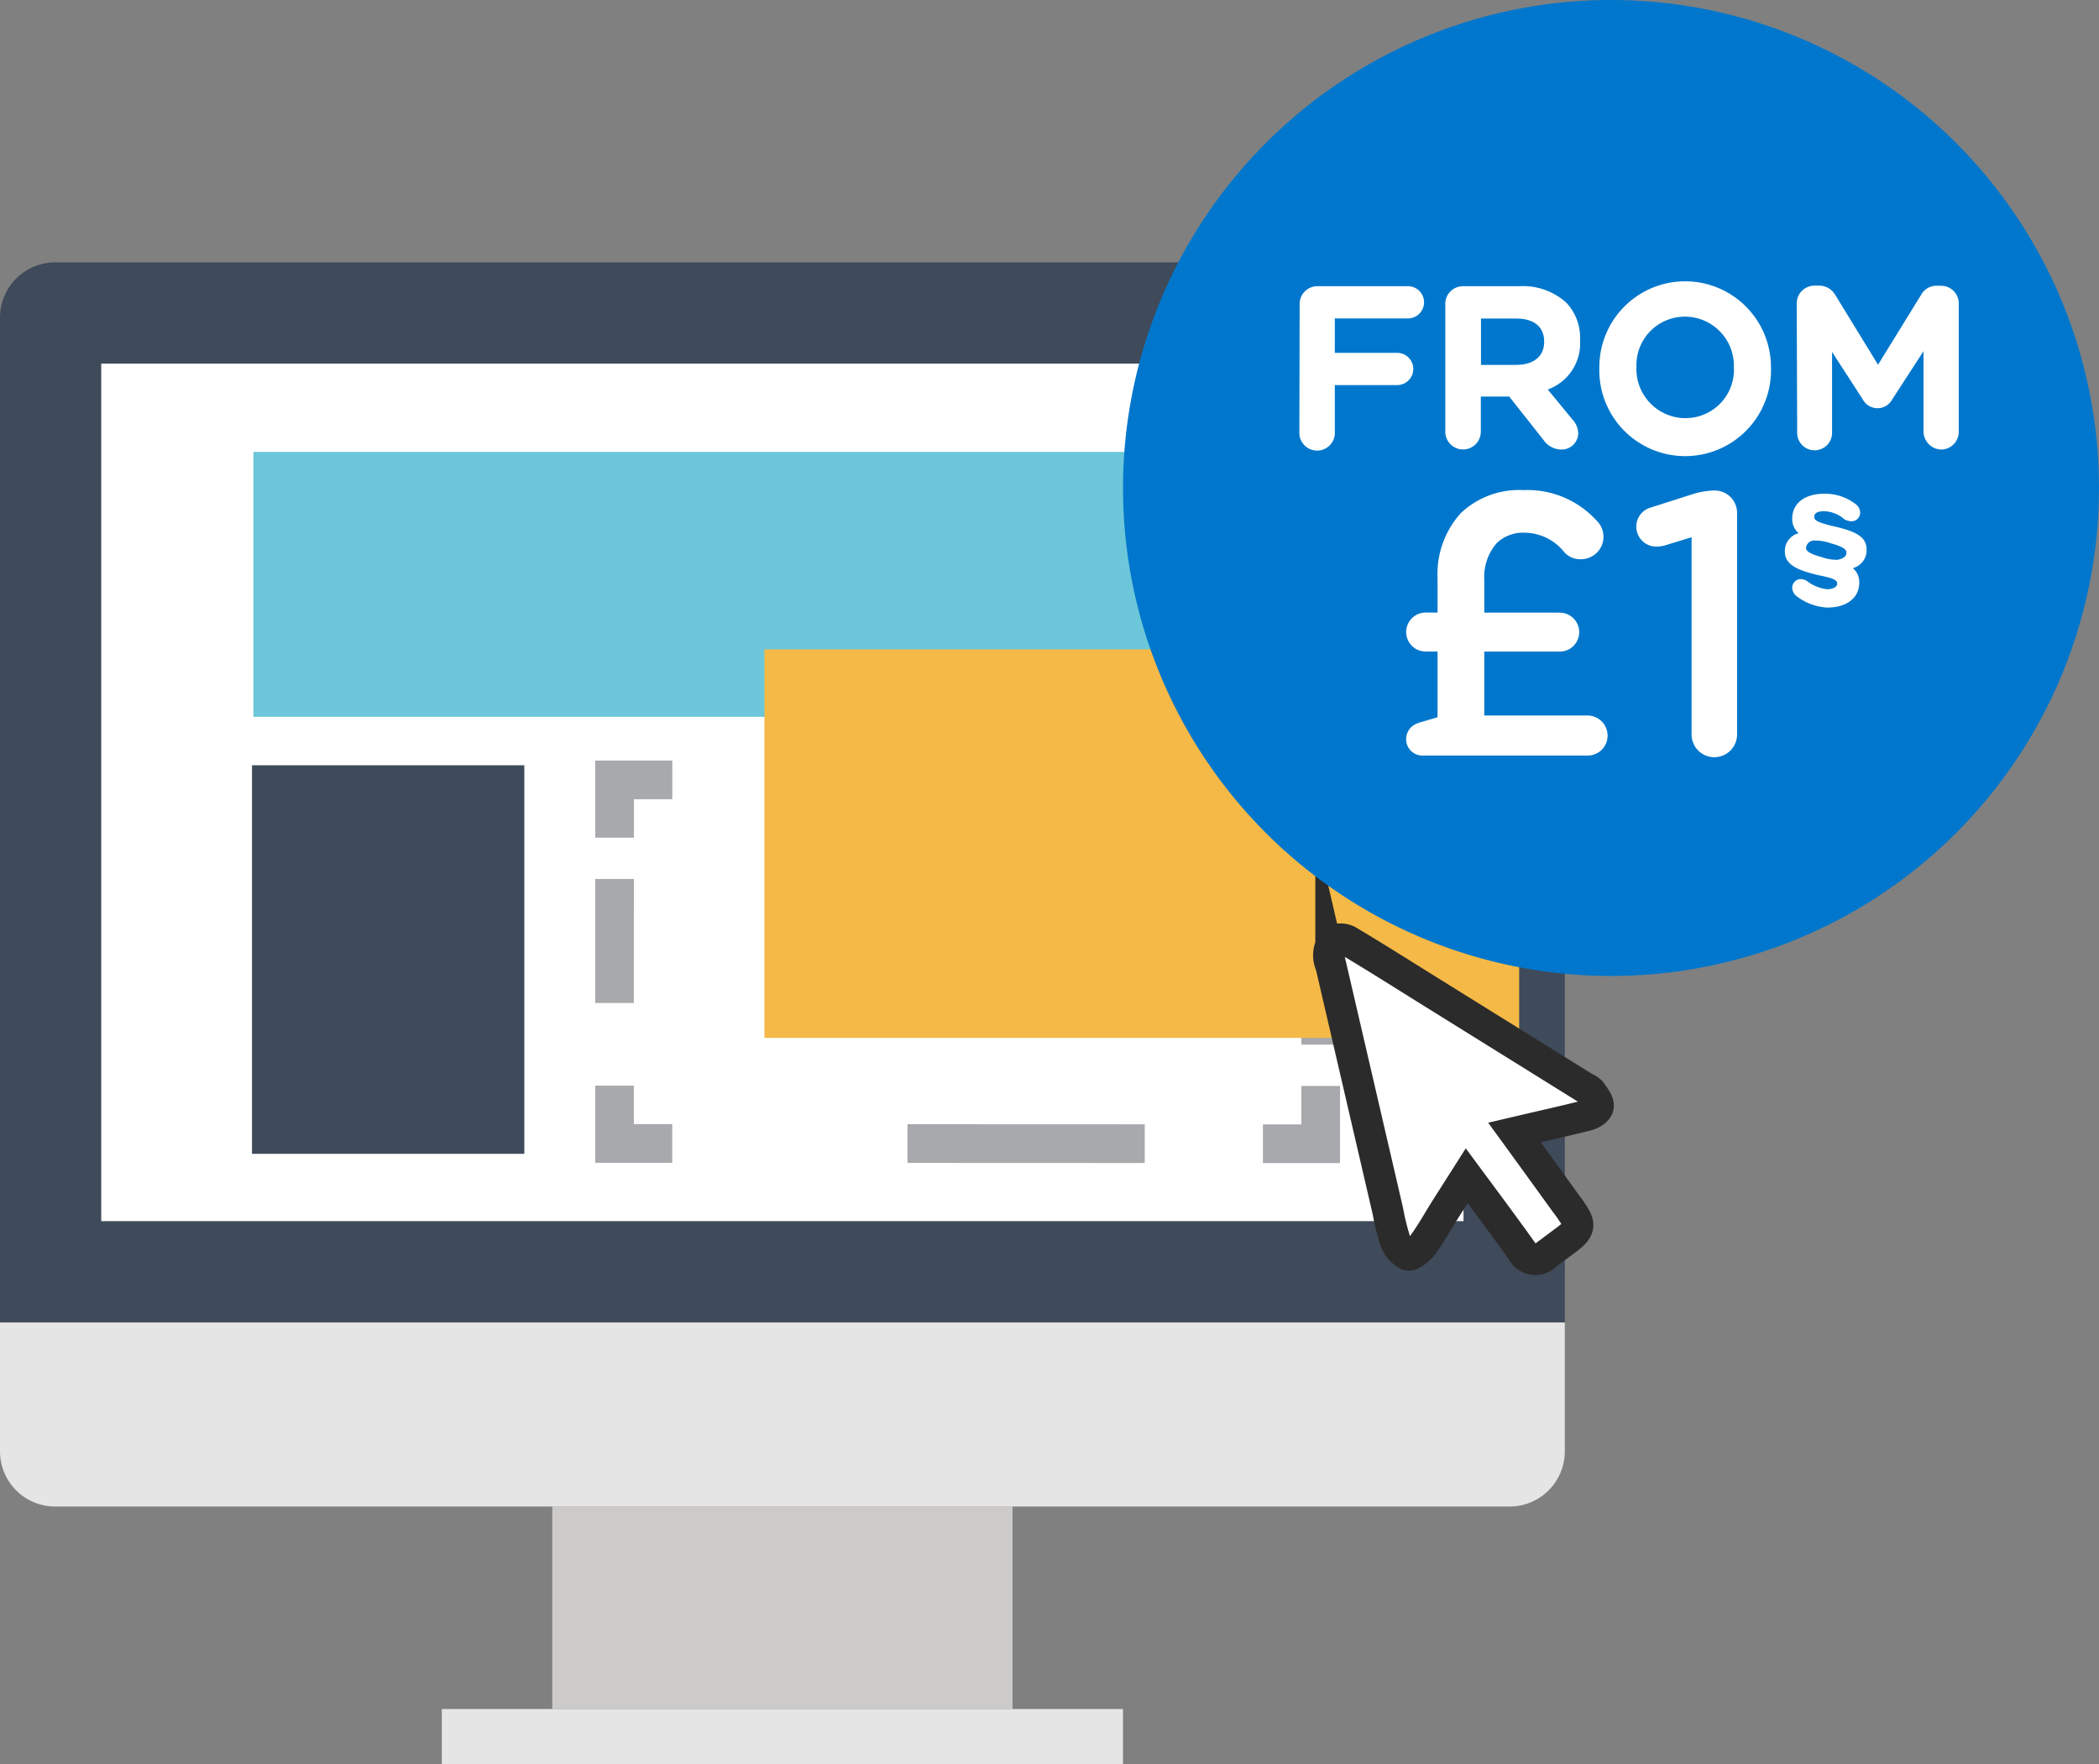 <svg xmlns="http://www.w3.org/2000/svg" width="101.514" height="85.325" viewBox="0 0 101.514 85.325">
  <rect x="0" y="0" width="101.514" height="85.325" fill="#808080" stroke="none"/>
  <defs>
    <clipPath id="clip-path">
      <rect id="Rectangle_1847" data-name="Rectangle 1847" width="77.913" height="72.637" fill="none"/>
    </clipPath>
    <clipPath id="clip-path-2">
      <rect id="Rectangle_1848" data-name="Rectangle 1848" width="65.884" height="41.472" fill="none"/>
    </clipPath>
  </defs>
  <g id="Group_2932" data-name="Group 2932" transform="translate(-999.543 -1437.111)">
    <g id="Group_2885" data-name="Group 2885" transform="translate(999.543 1449.8)">
      <rect id="Rectangle_1844" data-name="Rectangle 1844" width="22.259" height="9.795" transform="translate(26.709 60.17)" fill="#cccbca"/>
      <rect id="Rectangle_1845" data-name="Rectangle 1845" width="32.943" height="2.672" transform="translate(21.368 69.964)" fill="#e6e5e5"/>
      <g id="Group_2880" data-name="Group 2880">
        <g id="Group_2879" data-name="Group 2879" clip-path="url(#clip-path)">
          <path id="Path_5495" data-name="Path 5495" d="M0,51.267V2.672A2.672,2.672,0,0,1,2.671,0H73.008a2.672,2.672,0,0,1,2.672,2.672v48.6H0Z" fill="#3f4a5a"/>
          <rect id="Rectangle_1846" data-name="Rectangle 1846" width="65.884" height="41.472" transform="translate(4.896 4.897)" fill="#fff"/>
          <path id="Path_5496" data-name="Path 5496" d="M75.678,109.22a2.671,2.671,0,0,1-2.67,2.673H2.672A2.671,2.671,0,0,1,0,109.223V102.99H75.678Z" transform="translate(0 -51.721)" fill="#e6e5e5"/>
        </g>
      </g>
      <g id="Group_2882" data-name="Group 2882" transform="translate(4.896 4.897)">
        <g id="Group_2881" data-name="Group 2881" clip-path="url(#clip-path-2)">
          <path id="Path_5497" data-name="Path 5497" d="M41.792,99.2l1.428,2.475,4.022-1.356L44.974,96.4Z" transform="translate(-25.884 -53.307)" fill="#3f4a5a"/>
          <path id="Path_5498" data-name="Path 5498" d="M54.6,112.882l2.478,1.429,2.8-3.182-3.917-2.267Z" transform="translate(-32.315 -59.567)" fill="#3f4a5a"/>
          <path id="Path_5499" data-name="Path 5499" d="M72.3,119.241h2.859L76,115.076H71.466Z" transform="translate(-40.786 -62.688)" fill="#3f4a5a"/>
          <path id="Path_5500" data-name="Path 5500" d="M89.634,114.31l2.479-1.425-1.36-4.024-3.918,2.268Z" transform="translate(-48.505 -59.567)" fill="#3f4a5a"/>
          <path id="Path_5501" data-name="Path 5501" d="M103.317,101.671l1.425-2.475-3.184-2.8-2.26,3.919Z" transform="translate(-54.764 -53.307)" fill="#3f4a5a"/>
        </g>
      </g>
      <g id="Group_2884" data-name="Group 2884">
        <g id="Group_2886" data-name="Group 2886">
          <rect id="Rectangle_1849" data-name="Rectangle 1849" width="52.473" height="12.813" transform="translate(12.258 9.166)" fill="#6bc7d9"/>
          <rect id="Rectangle_1850" data-name="Rectangle 1850" width="13.171" height="18.791" transform="translate(12.187 24.322)" fill="#3f4a5a"/>
          <path id="Path_5502" data-name="Path 5502" d="M62.491,82.781H59.7V79.985" transform="translate(-29.98 -40.169)" fill="none" stroke="#a7a9ac" stroke-miterlimit="10" stroke-width="1.871"/>
          <line id="Line_901" data-name="Line 901" y1="5.996" x2="0.002" transform="translate(29.72 29.823)" fill="none" stroke="#a7a9ac" stroke-miterlimit="10" stroke-width="1.871" stroke-dasharray="8.03 8.03"/>
          <path id="Path_5503" data-name="Path 5503" d="M59.709,53.075V50.28H62.5" transform="translate(-29.986 -25.251)" fill="none" stroke="#a7a9ac" stroke-miterlimit="10" stroke-width="1.871"/>
          <line id="Line_902" data-name="Line 902" x2="19.995" y2="0.008" transform="translate(38.232 25.033)" fill="none" stroke="#a7a9ac" stroke-miterlimit="10" stroke-width="1.871" stroke-dasharray="11.476 11.476"/>
          <path id="Path_5504" data-name="Path 5504" d="M122.707,50.306H125.5V53.1" transform="translate(-61.623 -25.264)" fill="none" stroke="#a7a9ac" stroke-miterlimit="10" stroke-width="1.871"/>
          <line id="Line_903" data-name="Line 903" x1="0.002" y2="5.996" transform="translate(63.873 31.836)" fill="none" stroke="#a7a9ac" stroke-miterlimit="10" stroke-width="1.871" stroke-dasharray="8.03 8.03"/>
          <path id="Path_5505" data-name="Path 5505" d="M125.489,80.013v2.795h-2.795" transform="translate(-61.616 -40.182)" fill="none" stroke="#a7a9ac" stroke-miterlimit="10" stroke-width="1.871"/>
          <line id="Line_904" data-name="Line 904" x1="19.995" y1="0.008" transform="translate(35.369 42.614)" fill="none" stroke="#a7a9ac" stroke-miterlimit="10" stroke-width="1.871" stroke-dasharray="11.476 11.476"/>
          <rect id="Rectangle_1851" data-name="Rectangle 1851" width="36.503" height="18.791" transform="translate(36.969 18.716)" fill="#f5b947"/>
          <path id="Path_5506" data-name="Path 5506" d="M138.07,75.085c.873,1.2,1.676,2.311,2.479,3.423.1.13.2.26.288.4.441.634.408.856-.21,1.329l-1.041.777a.71.71,0,0,1-1,.02.793.793,0,0,1-.149-.209c-.856-1.2-1.743-2.388-2.676-3.648l-1.068,1.68c-.343.551-.671,1.139-1.058,1.667-.175.23-.551.544-.725.487a1.266,1.266,0,0,1-.608-.685,11.755,11.755,0,0,1-.355-1.441l-2.758-11.886a1.135,1.135,0,0,1,.157-1.213.8.8,0,0,1,.717.052c1.377.822,2.737,1.687,4.1,2.534l7.3,4.541a.958.958,0,0,1,.308.2c.15.221.374.476.353.7s-.332.388-.553.447c-1.12.277-2.243.527-3.5.823" transform="translate(-64.826 -33.004)" fill="#fff"/>
          <path id="Path_5507" data-name="Path 5507" d="M138.07,75.085c.873,1.2,1.676,2.311,2.479,3.423.1.13.2.26.288.4.441.634.408.856-.21,1.329l-1.041.777a.71.71,0,0,1-1,.02.793.793,0,0,1-.149-.209c-.856-1.2-1.743-2.388-2.676-3.648l-1.068,1.68c-.343.551-.671,1.139-1.058,1.667-.175.23-.551.544-.725.487a1.266,1.266,0,0,1-.608-.685,11.755,11.755,0,0,1-.355-1.441l-2.758-11.886a1.135,1.135,0,0,1,.157-1.213.8.8,0,0,1,.717.052c1.377.822,2.737,1.687,4.1,2.534l7.3,4.541a.958.958,0,0,1,.308.2c.15.221.374.476.353.7s-.332.388-.553.447C140.454,74.539,139.331,74.789,138.07,75.085Z" transform="translate(-64.826 -33.004)" fill="none" stroke="#2b2b2b" stroke-miterlimit="10" stroke-width="1.5"/>
        </g>
      </g>
    </g>
    <g id="Group_2926" data-name="Group 2926" transform="translate(1053.855 1437.111)">
      <path id="Path_5568" data-name="Path 5568" d="M144.066,0a23.6,23.6,0,1,1-23.6,23.6A23.6,23.6,0,0,1,144.066,0" transform="translate(-120.465)" fill="#07c"/>
      <path id="Path_5569" data-name="Path 5569" d="M139.7,32.031a.856.856,0,0,1,.844-.861h4.392a.779.779,0,0,1,0,1.559H141.4v1.665h3.015a.779.779,0,0,1,0,1.559h-3.015V38.2a.859.859,0,1,1-1.714.124V38.2l.013-6.177H139.7Z" transform="translate(-131.156 -17.329)" fill="#fff"/>
      <path id="Path_5570" data-name="Path 5570" d="M155.565,32.025a.856.856,0,0,1,.844-.861h2.731a3.131,3.131,0,0,1,2.278.795,2.469,2.469,0,0,1,.666,1.785v.044a2.37,2.37,0,0,1-1.563,2.371l1.194,1.452a1.015,1.015,0,0,1,.28.657.8.8,0,0,1-.8.795h-.013a1.04,1.04,0,0,1-.848-.44L158.656,36.5h-1.372v1.7a.859.859,0,0,1-1.718,0V32.025Zm3.459,2.94c.839,0,1.323-.44,1.323-1.1v-.022c0-.737-.515-1.115-1.35-1.115h-1.705v2.242h1.732Z" transform="translate(-139.979 -17.322)" fill="#fff"/>
      <path id="Path_5571" data-name="Path 5571" d="M172.339,34.827V34.8a4.15,4.15,0,1,1,8.3-.022V34.8a4.152,4.152,0,1,1-8.3.027Zm6.505,0V34.8a2.372,2.372,0,0,0-2.291-2.451h-.075a2.34,2.34,0,0,0-2.345,2.331v.12a2.377,2.377,0,0,0,2.3,2.456h.071a2.339,2.339,0,0,0,2.345-2.331Z" transform="translate(-149.302 -17.034)" fill="#fff"/>
      <path id="Path_5572" data-name="Path 5572" d="M193.845,31.971a.856.856,0,0,1,.844-.861h.231a.892.892,0,0,1,.782.44l2.074,3.384,2.083-3.379a.842.842,0,0,1,.773-.44h.191a.856.856,0,0,1,.857.848v6.212a.856.856,0,0,1-.844.861h-.013a.884.884,0,0,1-.848-.861V34.28l-1.51,2.327a.808.808,0,0,1-1.092.337.8.8,0,0,1-.337-.337l-1.483-2.291V38.2a.844.844,0,1,1-1.687,0Z" transform="translate(-161.261 -17.295)" fill="#fff"/>
      <path id="Path_5573" data-name="Path 5573" d="M193.087,58.7a.548.548,0,0,1-.178-.355.418.418,0,0,1,.391-.444h.053a.632.632,0,0,1,.266.089,1.921,1.921,0,0,0,.977.4c.311,0,.488-.133.488-.266,0-.178-.178-.266-.844-.4-1.2-.266-1.687-.577-1.687-1.155a.883.883,0,0,1,.666-.888.891.891,0,0,1-.311-.71c0-.71.577-1.2,1.554-1.2a2.436,2.436,0,0,1,1.554.533.548.548,0,0,1,.178.355.418.418,0,0,1-.391.444h-.053a.86.86,0,0,1-.311-.089,1.6,1.6,0,0,0-.977-.4c-.311,0-.488.089-.488.266s.133.266.844.444c1.2.266,1.687.533,1.687,1.155a.883.883,0,0,1-.666.888.891.891,0,0,1,.311.71c0,.71-.577,1.2-1.554,1.2A2.676,2.676,0,0,1,193.087,58.7Zm2.442-2.087h0c0-.178-.266-.311-.755-.444a2.2,2.2,0,0,0-.755-.133.4.4,0,0,0-.444.355c0,.178.266.311.755.444a2.2,2.2,0,0,0,.755.133c.266-.044.444-.16.444-.337Z" transform="translate(-160.543 -29.893)" fill="#fff"/>
      <path id="Path_5574" data-name="Path 5574" d="M151.9,64.637l.924-.271V61.186h-.577a.941.941,0,1,1,0-1.883h.577V57.643a4.376,4.376,0,0,1,1.119-3.144,4.094,4.094,0,0,1,3.037-1.119,4.516,4.516,0,0,1,3.526,1.465,1.087,1.087,0,0,1-.759,1.878,1.03,1.03,0,0,1-.795-.342,2.477,2.477,0,0,0-1.932-.941,1.829,1.829,0,0,0-1.337.506,2.481,2.481,0,0,0-.6,1.754v1.607h3.65a.941.941,0,0,1,0,1.883h-3.65v3.091h4.987a.974.974,0,0,1,.977.977.959.959,0,0,1-.977.959h-7.917a.788.788,0,0,1-.848-.777.8.8,0,0,1,.6-.795Z" transform="translate(-137.611 -29.677)" fill="#fff"/>
      <path id="Path_5575" data-name="Path 5575" d="M179.043,55.68l-1.3.4a1.624,1.624,0,0,1-.4.053.963.963,0,0,1-.235-1.9l1.914-.613a3.949,3.949,0,0,1,1.083-.2h.036a1.084,1.084,0,0,1,1.1,1.1v10.7a1.1,1.1,0,0,1-2.2,0V55.676Z" transform="translate(-151.543 -29.699)" fill="#fff"/>
    </g>
  </g>
</svg>
